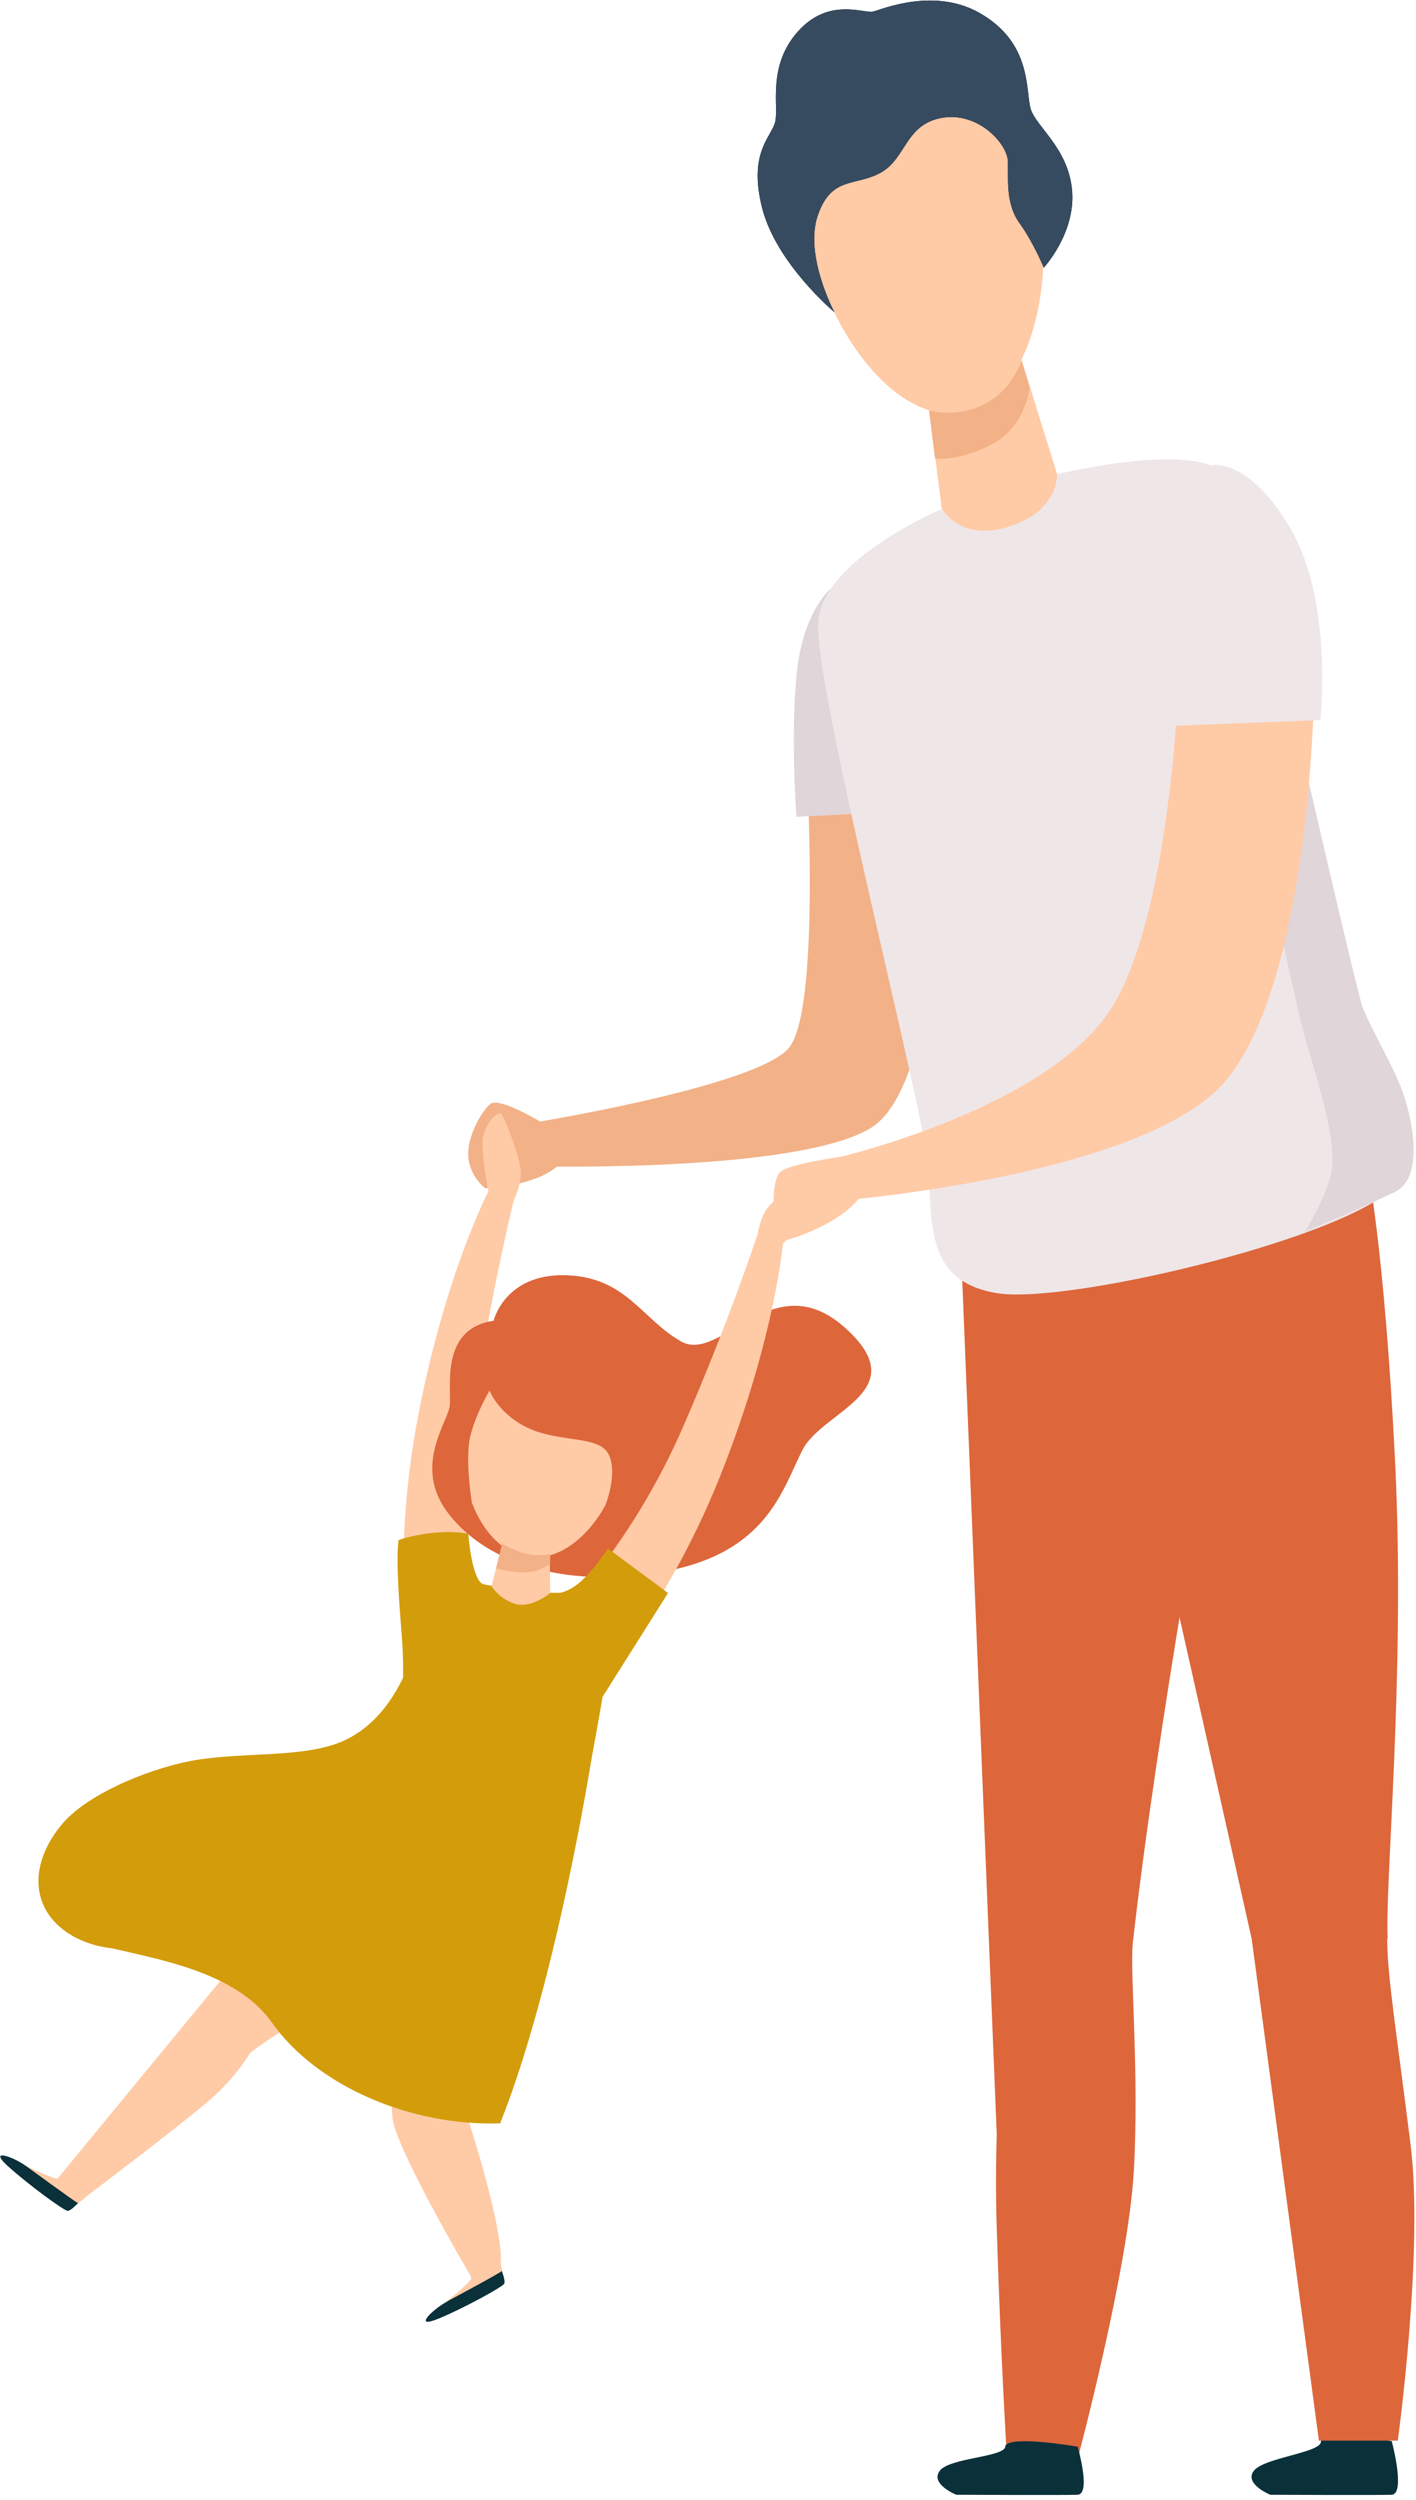 <?xml version="1.0" encoding="utf-8"?>
<!-- Generator: Adobe Illustrator 24.0.0, SVG Export Plug-In . SVG Version: 6.00 Build 0)  -->
<svg version="1.1" id="Layer_1" xmlns="http://www.w3.org/2000/svg" xmlns:xlink="http://www.w3.org/1999/xlink" x="0px" y="0px"
	 viewBox="0 0 280 494" style="enable-background:new 0 0 280 494;" xml:space="preserve">
<style type="text/css">
	.st0{fill-rule:evenodd;clip-rule:evenodd;fill:#F2B186;}
	.st1{fill-rule:evenodd;clip-rule:evenodd;fill:#E0D5D8;}
	.st2{fill-rule:evenodd;clip-rule:evenodd;fill:#FFCAA6;}
	.st3{fill-rule:evenodd;clip-rule:evenodd;fill:#DD663B;}
	.st4{fill-rule:evenodd;clip-rule:evenodd;fill:#0A303A;}
	.st5{fill-rule:evenodd;clip-rule:evenodd;fill:#D39C0A;}
	.st6{fill-rule:evenodd;clip-rule:evenodd;fill:#EFE6E8;}
	.st7{fill-rule:evenodd;clip-rule:evenodd;fill:#020D26;}
	.st8{fill-rule:evenodd;clip-rule:evenodd;fill:#364B60;}
</style>
<g>
	<path class="st0" d="M107.4,222c0,0-8.7-5.4-10.5-3.8c-1.8,1.6-4.6,6.5-4.3,10.4s3.3,6.2,3.3,6.2s12.6-0.4,15.8-6.2
		C114.9,222.7,107.4,222,107.4,222"/>
	<path class="st0" d="M159.1,143.5c0,0,3.8,55.8-3.2,63.7c-7,7.8-52.5,15-52.5,15l4,8.3c0,0,50.6,1.1,64.8-7.6
		c14.2-8.7,13.8-59.9,13.8-59.9l-8.4-15.1L159.1,143.5"/>
	<path class="st1" d="M164.3,116.3c0,0-5.6,4.4-6.8,17.2c-1.2,12.8,0,27.9,0,27.9l16.8-0.8L164.3,116.3"/>
	<path class="st2" d="M93.7,315.2c0,0-3.3-16.1,0.2-38.7s7.8-39.7,7.8-39.7l-5.1-1.4c0,0-8.4,16-13.8,43.8
		c-5.4,27.8-1.9,45.9-1.9,45.9L93.7,315.2"/>
	<path class="st2" d="M101.7,236.9c0,0,1.1-2.1,1.3-4.8c0.2-2.7-3.1-10.9-3.8-11.9c-0.7-1-3.9,2.3-3.8,5.9c0,3.6,1.2,9.4,1.2,9.4
		S98.3,237.9,101.7,236.9"/>
	<path class="st3" d="M97.6,261c0,0,2.2-9.3,14.2-9c12,0.3,15.1,8.7,22.9,13.1c7.9,4.4,18.1-15.4,32.3-2.8
		c14.2,12.6-4.3,16.4-8.3,24.2c-4,7.8-7,20.5-27.7,24.1c-20.8,3.6-35.5-2.5-42.4-11.6c-6.9-9-0.3-17.6,0.3-21
		C89.4,274.5,86.8,262.6,97.6,261"/>
	<path class="st4" d="M15.5,435.3c0,0-1.5,1.6-2.1,1.6c-0.7,0-7.7-5.1-11.8-8.8c-4.1-3.7,1-1.9,3.5-0.1
		C10,430.7,15.5,435.3,15.5,435.3"/>
	<path class="st2" d="M21.7,429.2c0,0-5.7,6.4-6.4,6.1C14.7,435,5.1,428,5.1,428s6,2.9,6.4,2.5c0.4-0.4,4-4.2,4-4.2L21.7,429.2"/>
	<path class="st4" d="M99.2,448.7c0,0,0.8,2,0.5,2.6c-0.3,0.6-7.9,4.8-13,6.9c-5.1,2.1-1.3-1.7,1.4-3.2
		C92.6,451.7,99.2,448.7,99.2,448.7"/>
	<path class="st2" d="M96.4,440.4c0,0,3.3,7.9,2.8,8.4c-0.5,0.5-11,6.1-11,6.1s5.2-4.2,5-4.7c-0.2-0.5-2.1-5.5-2.1-5.5L96.4,440.4"
		/>
	<path class="st2" d="M78.4,386.3c0,0-1.4,26.2-0.8,32.2c0.6,6,15.2,30.8,15.2,30.8s1.6,2.3,6.2-1.8c0.7-7.1-6.8-30-7.2-31
		c-0.4-1,7.5-20.3,8.5-23.3c0.9-3,5.3-8.9,4.9-16.5c-0.4-7.6-21.8-6.2-21.8-6.2L78.4,386.3 M123.3,286.4
		c-1.5,11.9-10,22.4-18.8,21.3c-8.7-1.1-14.4-13.5-12.9-25.3c1.5-11.9,9.6-18.7,18.3-17.6C118.7,265.9,124.8,274.5,123.3,286.4"/>
	<path class="st2" d="M67.4,362.5l-56,68l5.2,3.9c0,0,22.3-16.8,26.3-20.7c4-3.9,5.7-6.6,6.4-7.8c0.6-1.2,27.1-17.7,29-19.6
		c1.9-1.9,7.4-15.1,7.4-15.1L67.4,362.5"/>
	<path class="st5" d="M91.2,312.1c0,0,7.6,1.9,14.7,2.5c7.1,0.6,16-0.8,16.2,0.7c0.2,1.4-5.1,36.7-11.9,63.6
		c-29.8-2.5-48.4-17.1-48.4-17.1s12.6-15.6,17.6-26.9C84.3,323.7,88.2,311,91.2,312.1"/>
	<path class="st2" d="M114.6,314.7c0,0,11.4-11.9,20.5-32.8c9.1-20.9,14.6-37.7,14.6-37.7l5.1,1.6c0,0-1.5,18-11.8,44.4
		c-10.3,26.4-23,39.8-23,39.8L114.6,314.7 M99.8,303.4l-2.6,10c0,0,1.3,2.4,4.5,3.5c3.3,1.1,7.1-2.1,7.1-2.1l-0.1-9.4L99.8,303.4"/>
	<path class="st2" d="M149.8,244.2c0,0,0.2-2.4,1.5-4.8c1.3-2.4,8.5-7.5,9.6-8c1.1-0.5,2,4,0.1,7c-1.9,3-6.1,7.3-6.1,7.3
		S152.2,246.9,149.8,244.2"/>
	<path class="st0" d="M99.3,305c0,0,1.9,1.3,4.6,2c2.7,0.7,4.9,0.1,4.9,0.1l0,1.9c0,0-2.2,1.8-5.4,1.7c-3.2-0.1-5.3-0.8-5.3-0.8
		L99.3,305"/>
	<path class="st5" d="M110.6,314.8c0,0,2.3-0.3,4.8-2.8c2.6-2.5,4.8-6,4.8-6l11.9,8.8l-13,20.6L110.6,314.8 M117,347.3
		c0,0-6.9,44.2-18.1,72.3c-17.4,0.6-36.2-7.2-45.2-20c-9.1-12.8-32-13.2-38.4-16.8c-6.5-3.6-13.2-15.4,4-26.8
		c17.2-11.4,37-7.6,46.9-10.9c9.9-3.3,13.9-14.1,13.9-14.1L117,347.3"/>
	<path class="st5" d="M85.9,333.6c0,0-5.8,12.5-12.6,17.4c-6.8,4.9-15,1.6-31.4,11c-16.4,9.4-19.7,23-19.7,23s-7.5-0.4-12-5.9
		c-4.5-5.6-2.8-13.1,2.4-19c5.2-5.9,18-11.1,26.8-12.4c8.8-1.3,18.7-0.6,25.8-2.7c7.1-2,11.9-7.6,15-14.5
		C84.4,329.1,85.9,333.6,85.9,333.6"/>
	<path class="st3" d="M93.3,296.9c0,0-1.4-8.5-0.3-13.1c1.1-4.5,3.8-9,3.8-9s1.9,5,8.3,7.7c6.5,2.6,13.5,1.2,15.3,5
		c1.8,3.8-0.7,10-0.7,10s10.4-12,4.2-24.9c-6.2-12.9-21-12.6-27.5-6.8C89.9,271.4,86,289.2,93.3,296.9"/>
	<path class="st3" d="M197.1,440.4c-0.2-6.2-0.2-12.3,0-18.5l-7.7-190.5l18.1-2.2l0,0.6l31.7-1.5l0.6,54
		c0.6-4.5-11.1,59.7-15.8,101.7c-0.6,5.6,1.3,25.8,0.2,45.1c-1.1,19.3-11,56.4-11,56.4l-14,0.9C199.1,486.3,197.8,463.8,197.1,440.4
		"/>
	<path class="st3" d="M270.1,228.8c0,0,3.7,17.3,5.8,60.8c2,41.4-2.1,83.1-1.5,93.5h-26.9L224.8,282l-5-53.4L270.1,228.8"/>
	<path class="st4" d="M213.1,483.5c0,0,2.7,9.3,0,9.5c-2.7,0.1-24,0-24,0s-5.2-2.1-3.3-4.7c1.9-2.7,13.3-2.7,13-5
		C200,481.2,213.1,483.5,213.1,483.5 M275.2,482.4c0,0,2.8,10.4,0,10.6c-2.7,0.1-24,0-24,0s-5.2-2.1-3.3-4.7
		c2-2.7,13.6-3.6,13.3-5.9C262.4,480.3,275.2,482.4,275.2,482.4"/>
	<path class="st3" d="M247.5,383.1l13.3,99.2h15.6c0,0,5.2-37.7,2.5-58.7c-2.6-21-4.6-33.1-4.6-40.5
		C274.4,375.7,247.5,383.1,247.5,383.1"/>
	<path class="st6" d="M186.2,100.6c0,0-23.3,9.8-24.4,22.1c-1.1,12.2,20.8,96.1,21.7,107.6c0.9,11.5-0.7,23.1,14,25.3
		c14.7,2.1,73.1-11.9,79.5-22.6c4.4-7.3-2.2-23-7.2-31.3c-5.1-8.3-20.2-101.2-27.6-108.1c-7.3-6.9-36.9,1-36.9,1L186.2,100.6"/>
	<path class="st2" d="M160.1,47.3c4,19.7,17.9,36.7,30.3,34.2c12.4-2.5,18.7-23.6,14.8-43.3c-3.9-19.7-16.6-30.6-29.1-28.1
		C163.7,12.7,156.2,27.6,160.1,47.3"/>
	<g>
		<g>
			<path id="a" class="st7" d="M165,61.7c0,0-6-11.2-3.3-19.1c2.7-7.9,7.5-5.7,12.5-8.5c5-2.8,4.8-9.5,12-10.8s13,5.1,13.1,8.6
				c0.1,3.5-0.5,8.3,2.3,12.2c2.8,3.9,4.8,8.8,4.8,8.8s6.3-6.8,5.6-15.2s-7.1-12.6-8.2-16.2c-1-3.6,0.2-12.5-9.2-18.4
				c-9.3-6-20.3-1.2-22-0.8s-8.7-2.9-14.8,3.9c-6.1,6.8-3.8,14.7-4.5,17.8c-0.7,3.1-5.4,6-2.6,17.1C153.5,52.1,165,61.7,165,61.7"/>
		</g>
		<g>
			<path id="a_1_" class="st8" d="M165,61.7c0,0-6-11.2-3.3-19.1c2.7-7.9,7.5-5.7,12.5-8.5c5-2.8,4.8-9.5,12-10.8s13,5.1,13.1,8.6
				c0.1,3.5-0.5,8.3,2.3,12.2c2.8,3.9,4.8,8.8,4.8,8.8s6.3-6.8,5.6-15.2s-7.1-12.6-8.2-16.2c-1-3.6,0.2-12.5-9.2-18.4
				c-9.3-6-20.3-1.2-22-0.8s-8.7-2.9-14.8,3.9c-6.1,6.8-3.8,14.7-4.5,17.8c-0.7,3.1-5.4,6-2.6,17.1C153.5,52.1,165,61.7,165,61.7"/>
		</g>
	</g>
	<path class="st2" d="M199.5,71.2l2.1-1.4l7.4,23.8c0,0,0.6,7.2-9.3,10.4c-9.9,3.3-13.5-3.6-13.5-3.6l-3-23.8L199.5,71.2"/>
	<path class="st0" d="M183.7,81.1c0,0,5,1.6,10.7-1.1c5.7-2.7,7.6-8.7,7.6-8.7l1.6,5.3c0,0-0.7,7.5-7.3,11.1
		c-6.6,3.6-11.4,2.9-11.4,2.9L183.7,81.1"/>
	<path class="st1" d="M255.7,141.2l-13-10.5c0,0,11.7,62.1,15.7,75.5c4,13.5,6.4,22,4.3,27.6c-2,5.6-4.7,9.6-4.7,9.6
		s11.8-4.9,17.9-7.9c6.1-3,3.1-15.7,1.1-20.7c-2-5-6.4-12.5-7.6-15.9C268.2,195.5,255.7,141.2,255.7,141.2"/>
	<path class="st5" d="M95.5,313c0,0-0.8,0.1-1.7-2.8c-0.9-2.9-1.2-7.1-1.2-7.1s-5.8-1.3-13.7,1.2c-0.5,10.2,1.3,26.1,1.3,26.1
		l6.2-0.5L95.5,313"/>
	<path class="st5" d="M83.9,303.2c0,0-0.4,8.8,0.5,14.5c0.9,5.7,3.5,10.6,1.4,15.9c-4.4-0.2-6.1-1.9-6.1-1.9s0.1-3.5-0.2-7.7
		c-0.3-4.2-1.3-14.9-0.7-19.6C80.5,303.9,83.9,303.2,83.9,303.2"/>
	<path class="st2" d="M233.3,129.8c0,0-1.1,48.7-13.2,68.9c-12.1,20.1-53.9,29.9-53.9,29.9l1.5,8.5c0,0,59.6-5,74.9-23.8
		c15.3-18.8,17.6-68.3,17.4-86.9C249,126.3,233.3,129.8,233.3,129.8"/>
	<path class="st2" d="M166.2,228.6c0,0-10,1.4-11.8,2.9c-1.8,1.4-1.4,7.7-1.4,7.7s-1.1,5.3-0.1,6.1c1,0.8,13.5-3.2,17.3-9
		C174.1,230.4,166.2,228.6,166.2,228.6"/>
	<path class="st6" d="M239.9,91.9c0,0,7.4-1.3,15.6,13.1c8.1,14.5,5.6,37.3,5.6,37.3l-30.8,1.2C230.3,143.5,218.1,98,239.9,91.9"/>
</g>
</svg>
